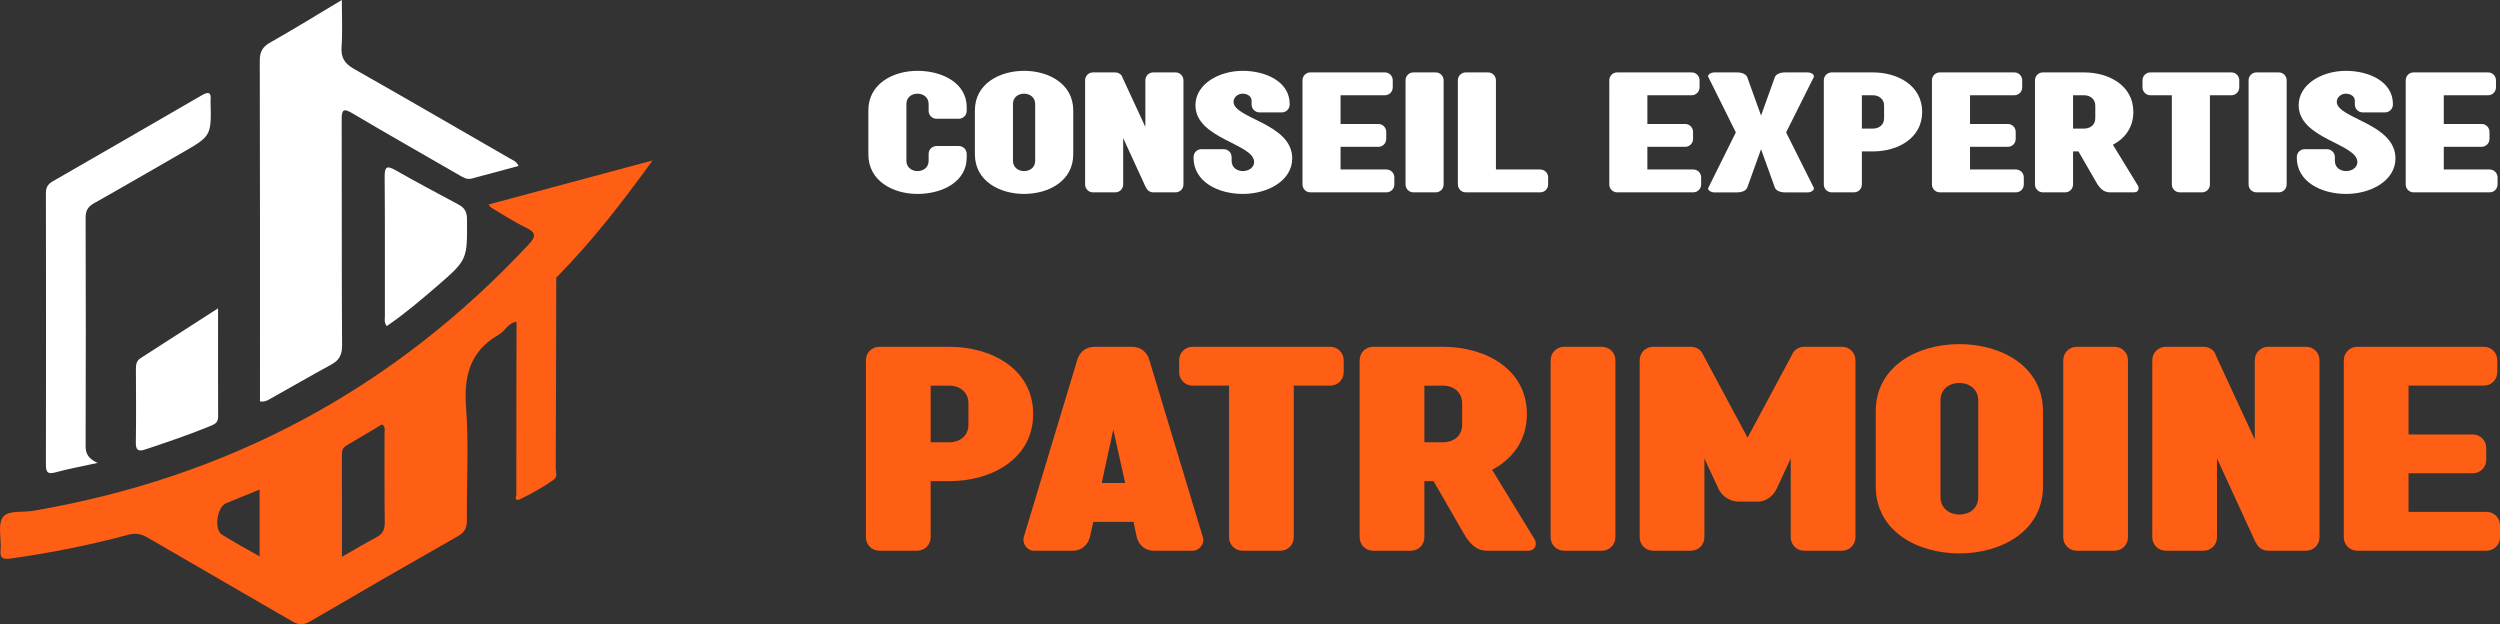 <?xml version="1.0" encoding="utf-8"?>
<!-- Generator: Adobe Illustrator 16.0.0, SVG Export Plug-In . SVG Version: 6.00 Build 0)  -->
<!DOCTYPE svg PUBLIC "-//W3C//DTD SVG 1.1//EN" "http://www.w3.org/Graphics/SVG/1.1/DTD/svg11.dtd">
<svg version="1.1" id="Calque_1" xmlns="http://www.w3.org/2000/svg" xmlns:xlink="http://www.w3.org/1999/xlink" x="0px" y="0px"
	 width="253.528px" height="63.307px" viewBox="0 0 253.528 63.307" enable-background="new 0 0 253.528 63.307"
	 xml:space="preserve">
<rect x="0" y="0" width="253.528" height="63.307" fill="#333333" stroke="none"/>
<g>
	<g>
		<g>
			<path fill="#FFFFFF" d="M51.772,16.11c-5.283-3.04-10.553-6.108-15.858-9.112c-0.954-0.539-1.357-1.139-1.276-2.254
				C34.747,3.238,34.665,1.719,34.665,0c-2.561,1.53-4.879,2.966-7.252,4.305c-0.795,0.448-1.072,0.95-1.069,1.859
				c0.032,11.152,0.021,22.307,0.021,33.461c0,0.363,0,0.726,0,1.078c0.462,0.083,0.753-0.098,1.036-0.256
				c2.063-1.151,4.106-2.34,6.185-3.468c0.826-0.445,1.111-1.009,1.105-1.974c-0.048-7.615-0.015-15.231-0.041-22.848
				c-0.003-1.072,0.183-1.205,1.14-0.637c3.563,2.121,7.18,4.149,10.766,6.232c0.41,0.237,0.788,0.484,1.273,0.357
				c1.579-0.418,3.155-0.848,4.758-1.279C52.385,16.37,52.056,16.275,51.772,16.11z"/>
			<path fill="#FFFFFF" d="M8.682,45.197c0.025-7.705,0.025-15.411,0-23.117c-0.002-0.723,0.236-1.122,0.861-1.473
				c2.966-1.667,5.905-3.385,8.856-5.077c3.037-1.741,3.039-1.739,2.955-5.234c0-0.042-0.003-0.085,0-0.125
				c0.099-0.913-0.303-0.85-0.915-0.495c-5.028,2.914-10.06,5.823-15.101,8.719c-0.488,0.281-0.683,0.615-0.682,1.189
				c0.018,9.164,0.018,18.329,0,27.491c-0.001,0.745,0.113,1.068,0.97,0.829c1.274-0.353,2.582-0.587,4.271-0.958
				C8.875,46.475,8.68,45.938,8.682,45.197z"/>
			<path fill="#FFFFFF" d="M46.473,20.729c-2.116-1.137-4.244-2.255-6.327-3.449c-0.936-0.538-1.147-0.37-1.138,0.686
				c0.042,4.696,0.016,9.393,0.024,14.088c0.001,0.313-0.104,0.656,0.196,1.01c1.806-1.234,3.468-2.646,5.116-4.068
				c3.084-2.664,3.044-2.682,3.014-6.816C47.353,21.432,47.064,21.045,46.473,20.729z"/>
			<path fill="#FFFFFF" d="M22.113,31.268c-2.784,1.79-5.319,3.422-7.855,5.05c-0.395,0.254-0.478,0.625-0.476,1.072
				c0.015,2.49,0.033,4.984-0.007,7.476c-0.012,0.759,0.224,0.956,0.922,0.724c2.278-0.759,4.552-1.526,6.771-2.446
				c0.45-0.186,0.653-0.407,0.652-0.902C22.107,38.678,22.113,35.115,22.113,31.268z"/>
		</g>
		<path fill="#FF5E15" d="M56.41,28.158L56.41,28.158c3.553-3.586,6.63-7.553,9.767-11.885c-5.74,1.54-11.142,2.99-16.633,4.465
			c0.188,0.216,0.229,0.296,0.296,0.334c1.146,0.674,2.259,1.418,3.455,1.988c1.092,0.521,1.099,0.896,0.276,1.774
			C39.863,39.504,23.088,48.437,3.32,51.809c-1.056,0.181-2.549-0.099-3.047,0.668c-0.522,0.798-0.115,2.172-0.214,3.285
			c-0.082,0.924,0.315,0.976,1.07,0.87c3.996-0.561,7.947-1.341,11.843-2.392c0.747-0.201,1.322-0.117,1.987,0.27
			c4.879,2.85,9.786,5.649,14.665,8.497c0.648,0.381,1.139,0.412,1.808,0.021c4.984-2.914,9.984-5.803,15.005-8.656
			c0.723-0.412,0.922-0.886,0.913-1.68c-0.041-3.788,0.199-7.592-0.084-11.358c-0.244-3.221,0.41-5.742,3.333-7.406
			c0.638-0.363,0.937-1.207,1.783-1.293c-0.012,5.845-0.025,11.689-0.019,17.533c0,0.154-0.274,0.604,0.28,0.505l0,0l0,0
			c1.212-0.574,2.378-1.23,3.475-2.005c0.482-0.338,0.238-0.839,0.241-1.252C56.39,40.995,56.397,34.577,56.41,28.158z
			 M26.326,56.42c-1.348-0.771-2.618-1.439-3.824-2.208c-0.826-0.526-0.489-2.804,0.424-3.179c1.103-0.452,2.207-0.896,3.4-1.381
			C26.326,51.97,26.326,54.109,26.326,56.42z M38.1,54.534c-1.097,0.562-2.149,1.211-3.422,1.937c0-3.631,0.006-7-0.006-10.369
			c0-0.406,0.078-0.705,0.463-0.926c1.22-0.702,2.422-1.436,3.613-2.144c0.385,0.283,0.245,0.645,0.246,0.952
			c0.011,2.997-0.021,5.994,0.024,8.99C39.031,53.747,38.779,54.188,38.1,54.534z"/>
	</g>
	<g>
		<g>
			<path fill="#FFFFFF" d="M88.062,11.188c0-2.687,2.493-4.005,4.985-4.005c2.493,0,4.987,1.223,4.987,3.684v0.369
				c0,0.451-0.354,0.805-0.805,0.805h-2.252c-0.449,0-0.804-0.354-0.804-0.805v-0.69c0-0.692-0.563-1.047-1.127-1.047
				c-0.563,0-1.127,0.339-1.127,1.047v5.759c0,0.691,0.564,1.045,1.127,1.045c0.564,0,1.127-0.338,1.127-1.045v-0.691
				c0-0.451,0.354-0.805,0.804-0.805h2.252c0.45,0,0.805,0.354,0.805,0.805v0.369c0,2.461-2.494,3.684-4.987,3.684
				c-2.492,0-4.985-1.319-4.985-4.006V11.188z"/>
			<path fill="#FFFFFF" d="M98.866,11.188c0-2.687,2.494-4.005,4.987-4.005s4.985,1.318,4.985,4.005v4.472
				c0,2.687-2.492,4.006-4.985,4.006s-4.987-1.319-4.987-4.006V11.188z M104.978,10.546c0-0.692-0.563-1.047-1.125-1.047
				s-1.127,0.339-1.127,1.047v5.759c0,0.691,0.564,1.045,1.127,1.045s1.125-0.338,1.125-1.045V10.546z"/>
			<path fill="#FFFFFF" d="M119.211,7.344c0.45,0,0.804,0.354,0.804,0.805v10.553c0,0.45-0.354,0.805-0.804,0.805h-2.253
				c-0.338,0-0.626-0.209-0.738-0.5h-0.018l-2.299-5.002v4.697c0,0.45-0.355,0.805-0.806,0.805h-2.252
				c-0.45,0-0.803-0.354-0.803-0.805V8.148c0-0.451,0.353-0.805,0.803-0.805h2.252c0.273,0,0.517,0.13,0.66,0.339
				c0.033,0.079,0.08,0.16,0.112,0.257l2.283,4.938V8.148c0-0.451,0.355-0.805,0.805-0.805H119.211z"/>
			<path fill="#FFFFFF" d="M121.232,10.674c0-2.156,2.397-3.49,4.78-3.49c2.381,0,4.776,1.109,4.776,3.362v0.048
				c0,0.449-0.355,0.805-0.805,0.805h-2.253c-0.449,0-0.803-0.355-0.803-0.805v-0.37c0-0.482-0.467-0.725-0.916-0.725
				c-0.453,0-0.917,0.354-0.917,0.821c0,1.705,5.951,2.188,5.951,5.742c0,2.269-2.494,3.604-5.004,3.604
				c-2.509,0-5.003-1.223-5.003-3.684v-0.049c0-0.449,0.354-0.804,0.805-0.804h2.251c0.453,0,0.805,0.354,0.805,0.804v0.371
				c0,0.707,0.565,1.045,1.143,1.045c0.579,0,1.142-0.354,1.142-0.917C127.184,14.566,121.232,14.084,121.232,10.674z"/>
			<path fill="#FFFFFF" d="M135.948,17.189h4.65c0.448,0,0.804,0.354,0.804,0.803v0.709c0,0.45-0.355,0.805-0.804,0.805h-7.709
				c-0.449,0-0.802-0.354-0.802-0.805V8.148c0-0.451,0.353-0.805,0.802-0.805h7.547c0.449,0,0.805,0.354,0.805,0.805v0.707
				c0,0.451-0.355,0.805-0.805,0.805h-4.488v2.912h3.829c0.449,0,0.803,0.354,0.803,0.805v0.707c0,0.451-0.354,0.805-0.803,0.805
				h-3.829V17.189z"/>
			<path fill="#FFFFFF" d="M145.595,7.344c0.45,0,0.804,0.354,0.804,0.805v10.553c0,0.45-0.354,0.805-0.804,0.805h-2.253
				c-0.45,0-0.804-0.354-0.804-0.805V8.148c0-0.451,0.354-0.805,0.804-0.805H145.595z"/>
			<path fill="#FFFFFF" d="M156.194,17.189c0.45,0,0.804,0.354,0.804,0.803v0.709c0,0.45-0.354,0.805-0.804,0.805h-7.545
				c-0.449,0-0.805-0.354-0.805-0.805V8.148c0-0.451,0.355-0.805,0.805-0.805h2.253c0.449,0,0.803,0.354,0.803,0.805v9.041H156.194z
				"/>
			<path fill="#FFFFFF" d="M167.062,17.189h4.648c0.45,0,0.806,0.354,0.806,0.803v0.709c0,0.45-0.355,0.805-0.806,0.805h-7.707
				c-0.449,0-0.802-0.354-0.802-0.805V8.148c0-0.451,0.353-0.805,0.802-0.805h7.547c0.45,0,0.804,0.354,0.804,0.805v0.707
				c0,0.451-0.354,0.805-0.804,0.805h-4.488v2.912h3.829c0.448,0,0.803,0.354,0.803,0.805v0.707c0,0.451-0.354,0.805-0.803,0.805
				h-3.829V17.189z"/>
			<path fill="#FFFFFF" d="M179.991,7.826c0.097-0.256,0.448-0.482,1.027-0.482h2.334c0.273,0,0.596,0.178,0.596,0.387
				c0,0.031,0,0.064-0.017,0.096l-2.8,5.6l2.8,5.597c0.017,0.032,0.017,0.064,0.017,0.097c0,0.209-0.322,0.387-0.596,0.387h-2.334
				c-0.579,0-0.931-0.227-1.027-0.483l-1.401-3.893l-1.399,3.893c-0.096,0.257-0.449,0.483-1.029,0.483h-2.332
				c-0.273,0-0.611-0.178-0.611-0.387c0-0.032,0.016-0.064,0.034-0.097l2.78-5.597l-2.78-5.6c-0.019-0.031-0.034-0.064-0.034-0.096
				c0-0.209,0.338-0.387,0.611-0.387h2.332c0.58,0,0.934,0.227,1.029,0.482l1.399,3.894L179.991,7.826z"/>
			<path fill="#FFFFFF" d="M189.944,15.354h-1.128v3.347c0,0.45-0.354,0.805-0.804,0.805h-2.252c-0.45,0-0.805-0.354-0.805-0.805
				V8.148c0-0.451,0.354-0.805,0.805-0.805h4.184c2.494,0,4.985,1.32,4.985,4.006C194.929,14.036,192.438,15.354,189.944,15.354z
				 M189.944,13.039c0.563,0,1.124-0.338,1.124-1.046v-1.288c0-0.69-0.562-1.045-1.124-1.045h-1.128v3.379H189.944z"/>
			<path fill="#FFFFFF" d="M199.782,17.189h4.65c0.449,0,0.804,0.354,0.804,0.803v0.709c0,0.45-0.354,0.805-0.804,0.805h-7.706
				c-0.45,0-0.805-0.354-0.805-0.805V8.148c0-0.451,0.354-0.805,0.805-0.805h7.544c0.451,0,0.805,0.354,0.805,0.805v0.707
				c0,0.451-0.354,0.805-0.805,0.805h-4.488v2.912h3.83c0.45,0,0.803,0.354,0.803,0.805v0.707c0,0.451-0.353,0.805-0.803,0.805
				h-3.83V17.189z"/>
			<path fill="#FFFFFF" d="M216.41,19.506h-2.412c-0.726,0-1.015-0.451-1.288-0.805l-1.931-3.347h-0.547v3.347
				c0,0.45-0.352,0.805-0.802,0.805h-2.253c-0.449,0-0.806-0.354-0.806-0.805V8.148c0-0.451,0.356-0.805,0.806-0.805h4.183
				c2.493,0,4.986,1.32,4.986,4.006c0,1.576-0.854,2.687-2.075,3.33l2.461,4.021c0.097,0.129,0.146,0.258,0.146,0.386
				C216.877,19.36,216.683,19.506,216.41,19.506z M211.36,13.039c0.564,0,1.126-0.338,1.126-1.046v-1.288
				c0-0.69-0.562-1.045-1.126-1.045h-1.128v3.379H211.36z"/>
			<path fill="#FFFFFF" d="M224.111,18.701c0,0.45-0.353,0.805-0.803,0.805h-2.254c-0.449,0-0.804-0.354-0.804-0.805V9.66h-2.172
				c-0.449,0-0.804-0.354-0.804-0.805V8.148c0-0.451,0.354-0.805,0.804-0.805h8.204c0.452,0,0.804,0.354,0.804,0.805v0.707
				c0,0.451-0.352,0.805-0.804,0.805h-2.172V18.701z"/>
			<path fill="#FFFFFF" d="M231.088,7.344c0.45,0,0.805,0.354,0.805,0.805v10.553c0,0.45-0.354,0.805-0.805,0.805h-2.252
				c-0.45,0-0.804-0.354-0.804-0.805V8.148c0-0.451,0.354-0.805,0.804-0.805H231.088z"/>
			<path fill="#FFFFFF" d="M233.112,10.674c0-2.156,2.398-3.49,4.779-3.49c2.382,0,4.777,1.109,4.777,3.362v0.048
				c0,0.449-0.354,0.805-0.804,0.805h-2.253c-0.449,0-0.803-0.355-0.803-0.805v-0.37c0-0.482-0.467-0.725-0.918-0.725
				c-0.452,0-0.916,0.354-0.916,0.821c0,1.705,5.952,2.188,5.952,5.742c0,2.269-2.494,3.604-5.004,3.604s-5.002-1.223-5.002-3.684
				v-0.049c0-0.449,0.353-0.804,0.804-0.804h2.251c0.451,0,0.806,0.354,0.806,0.804v0.371c0,0.707,0.563,1.045,1.142,1.045
				s1.143-0.354,1.143-0.917C239.066,14.566,233.112,14.084,233.112,10.674z"/>
			<path fill="#FFFFFF" d="M247.827,17.189h4.649c0.45,0,0.804,0.354,0.804,0.803v0.709c0,0.45-0.354,0.805-0.804,0.805h-7.706
				c-0.449,0-0.804-0.354-0.804-0.805V8.148c0-0.451,0.354-0.805,0.804-0.805h7.545c0.45,0,0.804,0.354,0.804,0.805v0.707
				c0,0.451-0.354,0.805-0.804,0.805h-4.488v2.912h3.828c0.451,0,0.806,0.354,0.806,0.805v0.707c0,0.451-0.354,0.805-0.806,0.805
				h-3.828V17.189z"/>
		</g>
		<g>
			<path fill="#FF5E15" d="M96.293,48.792h-1.914v5.689c0,0.767-0.602,1.368-1.368,1.368h-3.829c-0.767,0-1.369-0.602-1.369-1.368
				V36.537c0-0.766,0.603-1.368,1.369-1.368h7.111c4.24,0,8.48,2.244,8.48,6.812C104.774,46.549,100.534,48.792,96.293,48.792z
				 M96.293,44.852c0.958,0,1.915-0.573,1.915-1.778v-2.187c0-1.178-0.957-1.779-1.915-1.779h-1.914v5.744H96.293z"/>
			<path fill="#FF5E15" d="M110.876,52.923l-0.354,1.559c-0.192,0.713-0.767,1.368-1.752,1.368h-3.967
				c-0.466,0-1.012-0.493-1.012-1.095c0-0.081,0-0.19,0.026-0.273l5.418-17.944c0.19-0.711,0.767-1.368,1.75-1.368h3.829
				c0.985,0,1.559,0.657,1.751,1.368l5.418,17.944c0.027,0.083,0.054,0.192,0.054,0.273c0,0.602-0.573,1.095-1.039,1.095h-3.967
				c-0.985,0-1.56-0.655-1.751-1.368l-0.328-1.559H110.876z M112.901,43.566l-1.175,5.417h2.38L112.901,43.566z"/>
			<path fill="#FF5E15" d="M131.203,54.481c0,0.767-0.601,1.368-1.366,1.368h-3.83c-0.765,0-1.368-0.602-1.368-1.368V39.107h-3.692
				c-0.767,0-1.367-0.6-1.367-1.367v-1.203c0-0.766,0.601-1.368,1.367-1.368h13.951c0.766,0,1.368,0.603,1.368,1.368v1.203
				c0,0.768-0.603,1.367-1.368,1.367h-3.694V54.481z"/>
			<path fill="#FF5E15" d="M154.951,55.85h-4.102c-1.23,0-1.724-0.766-2.188-1.368l-3.282-5.689h-0.932v5.689
				c0,0.767-0.601,1.368-1.369,1.368h-3.828c-0.766,0-1.367-0.602-1.367-1.368V36.537c0-0.766,0.602-1.368,1.367-1.368h7.114
				c4.239,0,8.478,2.244,8.478,6.812c0,2.681-1.448,4.568-3.528,5.663l4.186,6.838c0.164,0.22,0.246,0.439,0.246,0.657
				C155.745,55.604,155.417,55.85,154.951,55.85z M146.364,44.852c0.955,0,1.913-0.573,1.913-1.778v-2.187
				c0-1.178-0.958-1.779-1.913-1.779h-1.917v5.744H146.364z"/>
			<path fill="#FF5E15" d="M162.449,35.169c0.769,0,1.37,0.603,1.37,1.368v17.944c0,0.767-0.602,1.368-1.37,1.368h-3.829
				c-0.766,0-1.367-0.602-1.367-1.368V36.537c0-0.766,0.602-1.368,1.367-1.368H162.449z"/>
			<path fill="#FF5E15" d="M182.967,35.169h3.829c0.767,0,1.369,0.603,1.369,1.368v17.944c0,0.767-0.603,1.368-1.369,1.368h-3.829
				c-0.767,0-1.368-0.602-1.368-1.368v-7.988l-1.423,3.064c-0.382,0.82-1.148,1.313-1.914,1.313h-1.886
				c-0.959,0-1.751-0.546-2.108-1.313l-1.424-3.064v7.988c0,0.767-0.601,1.368-1.366,1.368h-3.83c-0.766,0-1.367-0.602-1.367-1.368
				V36.537c0-0.766,0.602-1.368,1.367-1.368h3.83c0.601,0,1.066,0.355,1.259,0.849l4.486,8.37l4.485-8.37
				C181.901,35.524,182.366,35.169,182.967,35.169z"/>
			<path fill="#FF5E15" d="M190.221,41.707c0-4.567,4.238-6.811,8.48-6.811c4.24,0,8.48,2.243,8.48,6.811v7.604
				c0,4.568-4.24,6.812-8.48,6.812c-4.242,0-8.48-2.243-8.48-6.812V41.707z M200.617,40.613c0-1.177-0.958-1.779-1.915-1.779
				c-0.959,0-1.917,0.575-1.917,1.779v9.794c0,1.175,0.958,1.776,1.917,1.776c0.957,0,1.915-0.574,1.915-1.776V40.613z"/>
			<path fill="#FF5E15" d="M214.433,35.169c0.767,0,1.367,0.603,1.367,1.368v17.944c0,0.767-0.601,1.368-1.367,1.368h-3.83
				c-0.766,0-1.367-0.602-1.367-1.368V36.537c0-0.766,0.602-1.368,1.367-1.368H214.433z"/>
			<path fill="#FF5E15" d="M233.856,35.169c0.766,0,1.369,0.603,1.369,1.368v17.944c0,0.767-0.604,1.368-1.369,1.368h-3.83
				c-0.573,0-1.065-0.355-1.258-0.848h-0.027l-3.912-8.509v7.988c0,0.767-0.602,1.368-1.367,1.368h-3.828
				c-0.767,0-1.369-0.602-1.369-1.368V36.537c0-0.766,0.603-1.368,1.369-1.368h3.828c0.465,0,0.875,0.22,1.121,0.573
				c0.056,0.139,0.136,0.275,0.191,0.439l3.886,8.396v-8.041c0-0.766,0.601-1.368,1.366-1.368H233.856z"/>
			<path fill="#FF5E15" d="M244.253,51.911h7.907c0.766,0,1.367,0.603,1.367,1.368v1.202c0,0.767-0.602,1.368-1.367,1.368h-13.104
				c-0.765,0-1.369-0.602-1.369-1.368V36.537c0-0.766,0.604-1.368,1.369-1.368h12.83c0.766,0,1.366,0.603,1.366,1.368v1.203
				c0,0.768-0.601,1.367-1.366,1.367h-7.634v4.951h6.51c0.769,0,1.37,0.603,1.37,1.368v1.204c0,0.767-0.602,1.367-1.37,1.367h-6.51
				V51.911z"/>
		</g>
	</g>
</g>
</svg>
